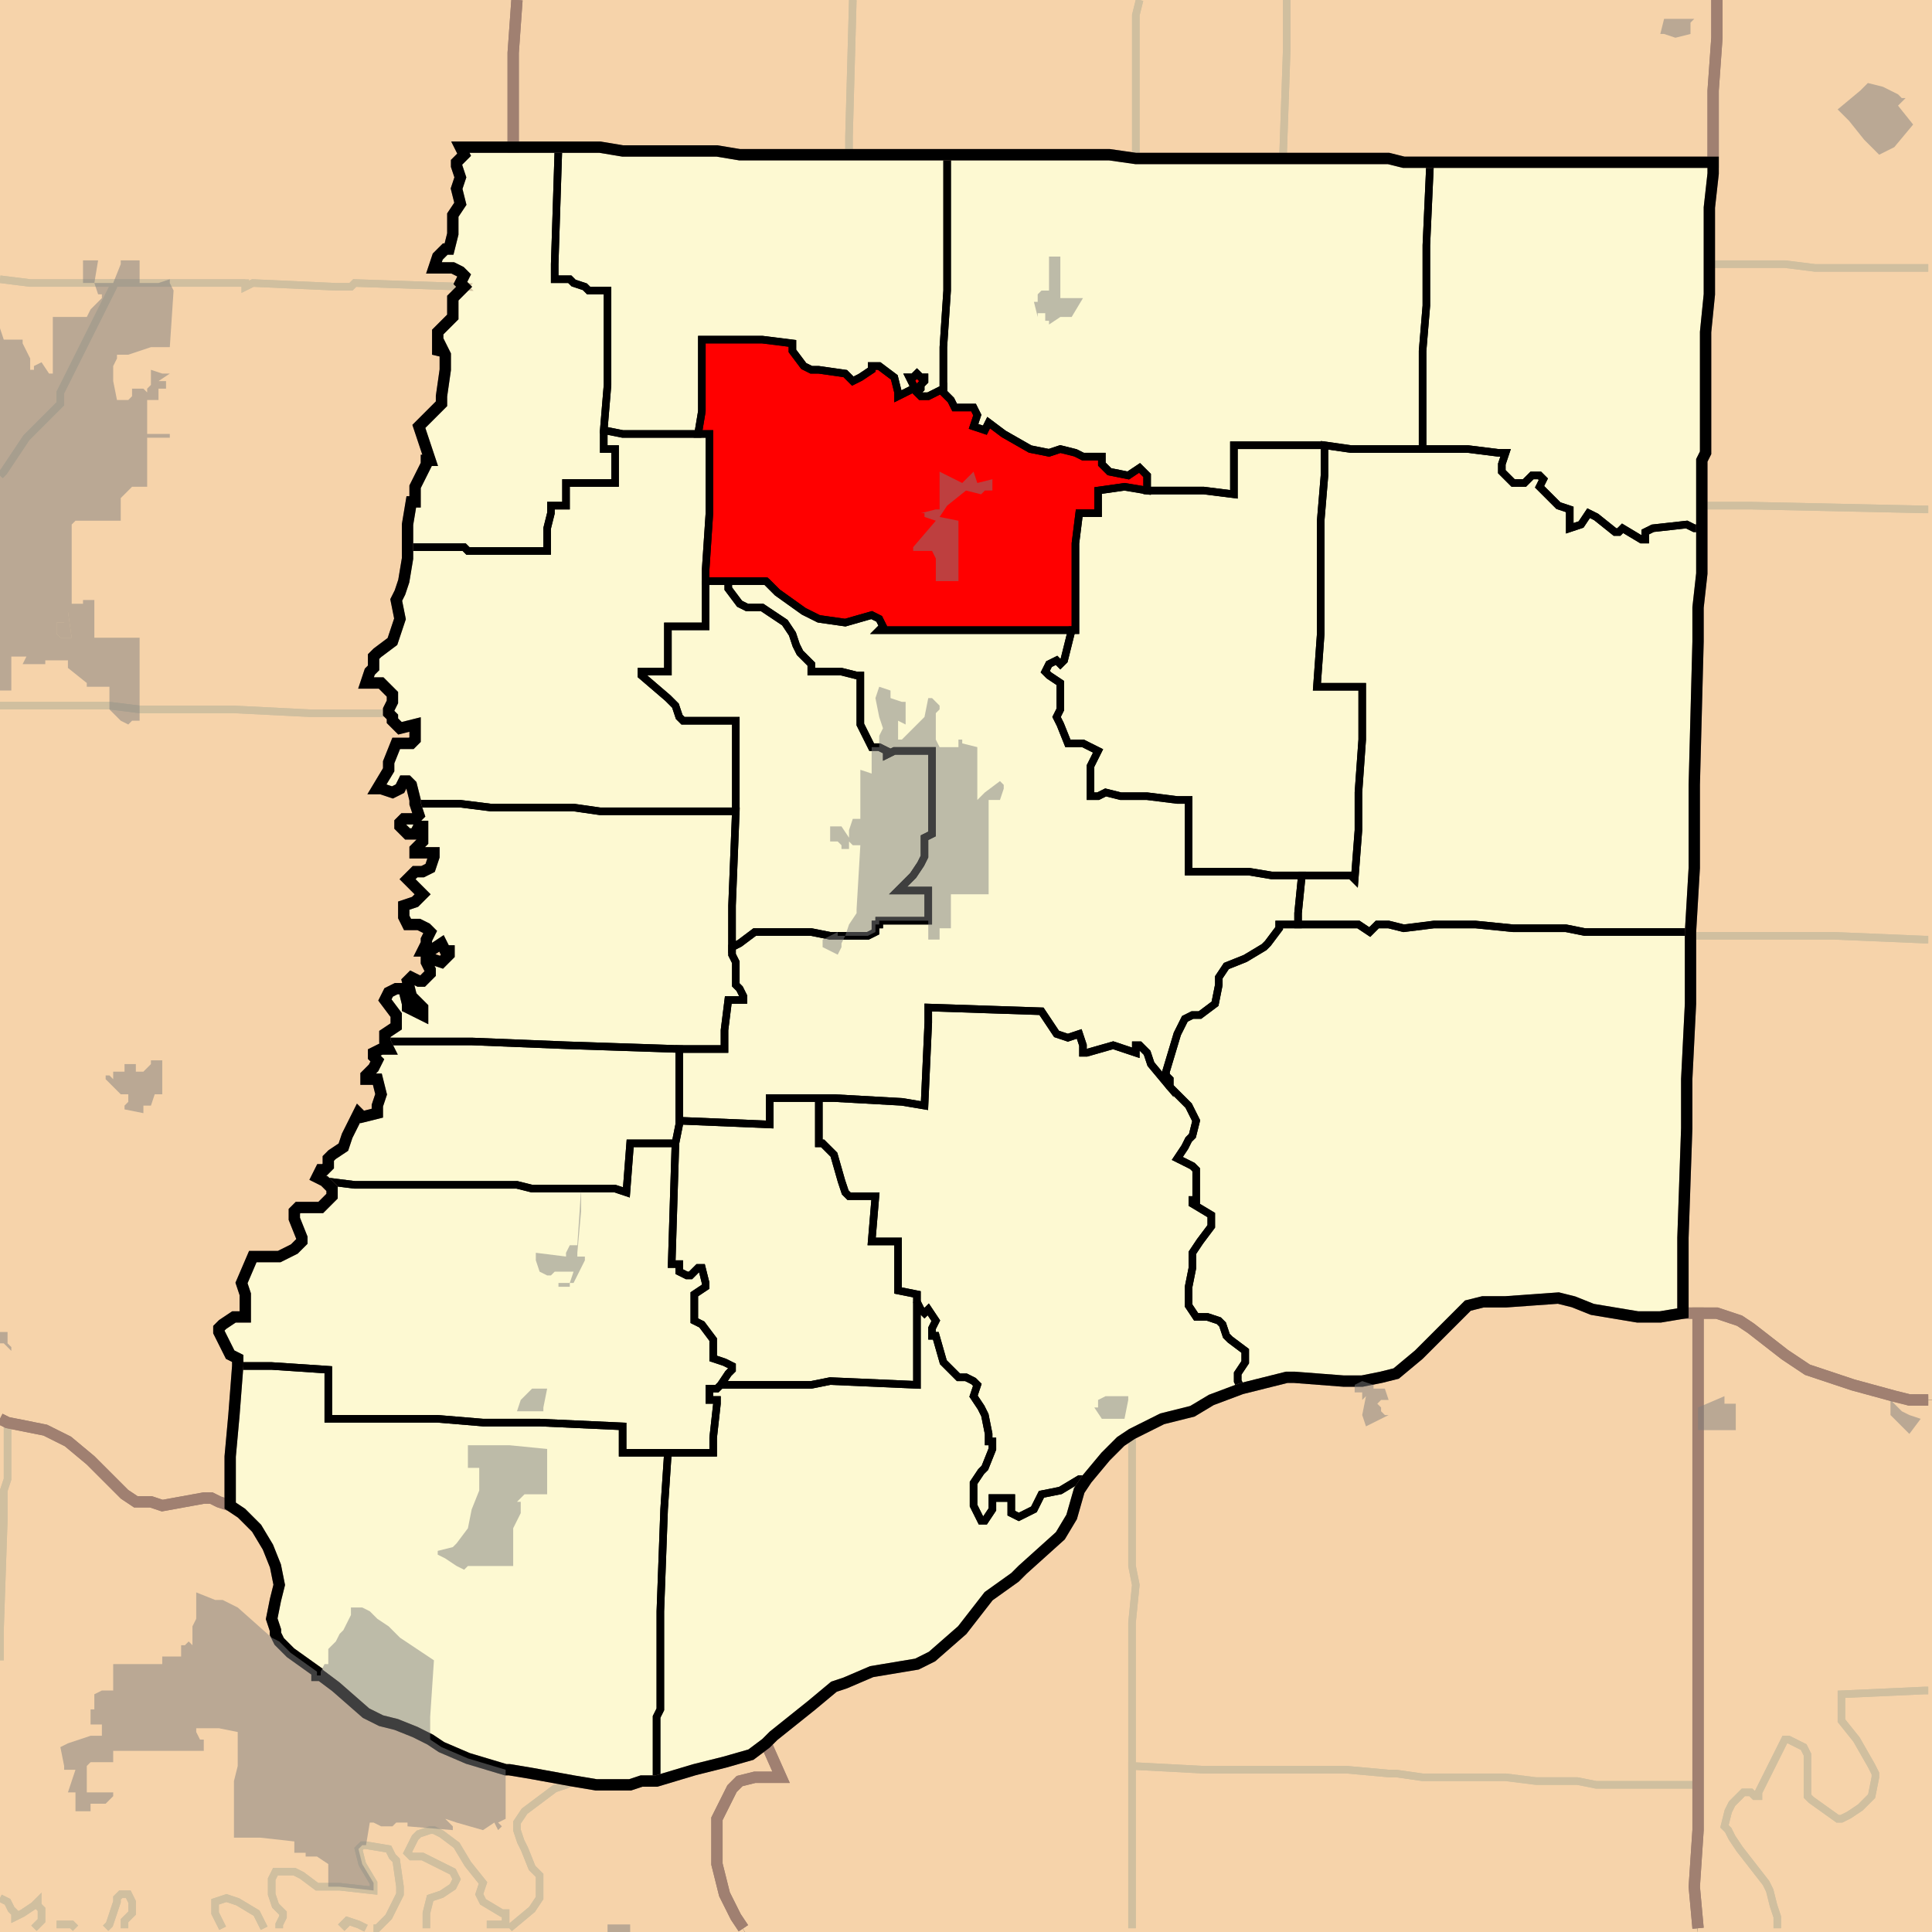 <?xml version="1.0" encoding="UTF-8"?>
<svg version="1.1" width="512" height="512" xmlns="http://www.w3.org/2000/svg" xmlns:xlink="http://www.w3.org/1999/xlink">

<rect width="100%" height="100%" fill="#333333" stroke="none"/>

<!-- START LAYER target_county -->

<!-- START LAYER AR -->

<!-- START LAYER IL -->

<!-- START LAYER IA -->

<!-- START LAYER KS -->

<!-- START LAYER KY -->

<!-- START LAYER OK -->

<!-- START LAYER KS-counties -->

<!-- START LAYER MO-counties -->
<path fill="#f6d3aa" d="M 513 -2 L 455 -2 L 455 10 L 454 24 L 454 43 L 372 43 L 368 42 L 301 42 L 294 41 L 196 41 L 190 40 L 165 40 L 159 39 L 136 39 L 136 14 L 137 0 L 137 -2 L 513 -2 z"/>
<path fill="#f6d3aa" d="M -2 -2 L 137 -2 L 137 0 L 136 14 L 136 39 L 122 39 L 123 41 L 121 43 L 121 44 L 122 47 L 121 50 L 122 54 L 120 57 L 120 62 L 119 66 L 118 66 L 116 68 L 115 71 L 120 71 L 122 72 L 123 73 L 122 75 L 123 76 L 120 79 L 120 84 L 116 88 L 116 94 L 117 92 L 118 94 L 118 98 L 117 105 L 117 107 L 111 113 L 114 122 L 113 122 L 113 123 L 110 129 L 110 133 L 109 133 L 108 139 L 108 148 L 107 154 L 106 157 L 105 159 L 106 164 L 104 170 L 100 173 L 99 174 L 99 177 L 98 178 L 97 181 L 101 181 L 104 184 L 104 186 L 103 188 L 103 189 L 104 190 L 104 191 L 106 193 L 110 192 L 110 196 L 109 197 L 105 197 L 103 202 L 103 204 L 100 209 L 101 209 L 104 210 L 106 209 L 107 207 L 108 207 L 109 208 L 110 212 L 110 213 L 111 216 L 110 217 L 107 217 L 106 218 L 106 219 L 108 221 L 110 221 L 111 219 L 112 219 L 112 223 L 110 225 L 110 226 L 115 226 L 115 227 L 114 230 L 112 231 L 110 231 L 108 233 L 112 237 L 110 239 L 107 240 L 107 243 L 108 245 L 111 245 L 113 246 L 114 247 L 113 249 L 113 250 L 112 252 L 114 252 L 117 250 L 118 252 L 119 252 L 119 253 L 117 255 L 114 254 L 113 254 L 113 255 L 114 257 L 114 258 L 112 260 L 111 260 L 109 259 L 108 260 L 109 264 L 112 267 L 112 269 L 108 267 L 108 266 L 107 262 L 105 262 L 103 263 L 102 265 L 105 269 L 105 272 L 102 274 L 102 276 L 103 278 L 101 278 L 99 279 L 99 280 L 100 281 L 99 283 L 97 285 L 97 286 L 100 286 L 101 290 L 100 293 L 100 295 L 96 296 L 95 295 L 92 301 L 91 304 L 88 306 L 87 307 L 87 309 L 86 310 L 85 310 L 84 312 L 86 313 L 88 315 L 88 317 L 85 320 L 79 320 L 78 321 L 78 323 L 80 328 L 80 329 L 78 331 L 74 333 L 67 333 L 64 340 L 65 343 L 65 349 L 62 349 L 59 351 L 58 352 L 58 353 L 61 359 L 63 360 L 63 362 L 62 375 L 61 386 L 61 399 L 58 398 L 56 397 L 54 397 L 43 399 L 40 398 L 36 398 L 33 396 L 24 387 L 18 382 L 12 379 L 2 377 L -2 376 L -2 -2 z"/>
<path fill="#f6d3aa" d="M 513 -2 L 513 371 L 506 371 L 502 370 L 491 367 L 479 363 L 473 359 L 464 352 L 461 350 L 455 348 L 446 348 L 446 328 L 447 299 L 447 286 L 448 266 L 448 247 L 449 230 L 449 208 L 450 170 L 450 161 L 451 152 L 451 122 L 452 120 L 452 88 L 453 78 L 453 55 L 454 46 L 454 24 L 455 10 L 455 -2 L 513 -2 z"/>
<path fill="#f6d3aa" d="M 136 39 L 159 39 L 165 40 L 190 40 L 196 41 L 294 41 L 301 42 L 368 42 L 372 43 L 454 43 L 454 46 L 453 55 L 453 78 L 452 88 L 452 120 L 451 122 L 451 152 L 450 161 L 450 170 L 449 208 L 449 230 L 448 247 L 448 266 L 447 286 L 447 299 L 446 328 L 446 348 L 440 349 L 434 349 L 422 347 L 417 345 L 413 344 L 399 345 L 393 345 L 389 346 L 376 359 L 370 364 L 366 365 L 361 366 L 356 366 L 343 365 L 341 365 L 329 368 L 321 371 L 316 374 L 308 376 L 300 380 L 297 382 L 293 386 L 288 392 L 286 395 L 284 402 L 281 407 L 271 416 L 269 418 L 262 423 L 255 432 L 247 439 L 243 441 L 231 443 L 224 446 L 221 447 L 215 452 L 205 460 L 203 462 L 199 465 L 192 467 L 184 469 L 174 472 L 170 472 L 167 473 L 158 473 L 152 472 L 141 470 L 135 469 L 134 469 L 124 466 L 117 463 L 114 461 L 110 459 L 105 457 L 101 456 L 97 454 L 89 447 L 85 444 L 84 444 L 84 443 L 77 438 L 74 435 L 73 433 L 73 432 L 72 429 L 73 424 L 74 420 L 73 415 L 71 410 L 68 405 L 64 401 L 61 399 L 61 386 L 62 375 L 63 362 L 63 360 L 61 359 L 58 353 L 58 352 L 59 351 L 62 349 L 65 349 L 65 343 L 64 340 L 67 333 L 74 333 L 78 331 L 80 329 L 80 328 L 78 323 L 78 321 L 79 320 L 85 320 L 88 317 L 88 315 L 86 313 L 84 312 L 85 310 L 86 310 L 87 309 L 87 307 L 88 306 L 91 304 L 92 301 L 95 295 L 96 296 L 100 295 L 100 293 L 101 290 L 100 286 L 97 286 L 97 285 L 99 283 L 100 281 L 99 280 L 99 279 L 101 278 L 103 278 L 102 276 L 102 274 L 105 272 L 105 269 L 102 265 L 103 263 L 105 262 L 107 262 L 108 266 L 108 267 L 112 269 L 112 267 L 109 264 L 108 260 L 109 259 L 111 260 L 112 260 L 114 258 L 114 257 L 113 255 L 113 254 L 114 254 L 117 255 L 119 253 L 119 252 L 118 252 L 117 250 L 114 252 L 112 252 L 113 250 L 113 249 L 114 247 L 113 246 L 111 245 L 108 245 L 107 243 L 107 240 L 110 239 L 112 237 L 108 233 L 110 231 L 112 231 L 114 230 L 115 227 L 115 226 L 110 226 L 110 225 L 112 223 L 112 219 L 111 219 L 110 221 L 108 221 L 106 219 L 106 218 L 107 217 L 110 217 L 111 216 L 110 213 L 110 212 L 109 208 L 108 207 L 107 207 L 106 209 L 104 210 L 101 209 L 100 209 L 103 204 L 103 202 L 105 197 L 109 197 L 110 196 L 110 192 L 106 193 L 104 191 L 104 190 L 103 189 L 103 188 L 104 186 L 104 184 L 101 181 L 97 181 L 98 178 L 99 177 L 99 174 L 100 173 L 104 170 L 106 164 L 105 159 L 106 157 L 107 154 L 108 148 L 108 139 L 109 133 L 110 133 L 110 129 L 113 123 L 113 122 L 114 122 L 111 113 L 117 107 L 117 105 L 118 98 L 118 94 L 117 92 L 116 94 L 116 88 L 120 84 L 120 79 L 123 76 L 122 75 L 123 73 L 122 72 L 120 71 L 115 71 L 116 68 L 118 66 L 119 66 L 120 62 L 120 57 L 122 54 L 121 50 L 122 47 L 121 44 L 121 43 L 123 41 L 122 39 L 136 39 z"/>
<path fill="#f6d3aa" d="M -2 376 L 2 377 L 12 379 L 18 382 L 24 387 L 33 396 L 36 398 L 40 398 L 43 399 L 54 397 L 56 397 L 58 398 L 61 399 L 64 401 L 68 405 L 71 410 L 73 415 L 74 420 L 73 424 L 72 429 L 73 432 L 73 433 L 74 435 L 77 438 L 84 443 L 84 444 L 85 444 L 89 447 L 97 454 L 101 456 L 105 457 L 110 459 L 114 461 L 117 463 L 124 466 L 134 469 L 135 469 L 141 470 L 152 472 L 158 473 L 167 473 L 170 472 L 174 472 L 184 469 L 192 467 L 199 465 L 203 462 L 207 471 L 200 471 L 196 472 L 194 474 L 190 482 L 190 494 L 192 502 L 195 508 L 198 513 L -2 513 L -2 376 z"/>
<path fill="#f6d3aa" d="M 513 513 L 450 513 L 449 500 L 450 485 L 450 348 L 455 348 L 461 350 L 464 352 L 473 359 L 479 363 L 491 367 L 502 370 L 506 371 L 513 371 L 513 513 z"/>
<path fill="#f6d3aa" d="M 450 348 L 450 485 L 449 500 L 450 513 L 198 513 L 195 508 L 192 502 L 190 494 L 190 482 L 194 474 L 196 472 L 200 471 L 207 471 L 203 462 L 205 460 L 215 452 L 221 447 L 224 446 L 231 443 L 243 441 L 247 439 L 255 432 L 262 423 L 269 418 L 271 416 L 281 407 L 284 402 L 286 395 L 288 392 L 293 386 L 297 382 L 300 380 L 308 376 L 316 374 L 321 371 L 329 368 L 341 365 L 343 365 L 356 366 L 361 366 L 366 365 L 370 364 L 376 359 L 389 346 L 393 345 L 399 345 L 413 344 L 417 345 L 422 347 L 434 349 L 440 349 L 446 348 L 450 348 z"/>

<!-- START LAYER NE-counties -->

<!-- START LAYER OK-counties -->

<!-- START LAYER target_county_townships -->
<path fill="#fdf9d2" d="M 136 39 L 148 39 L 147 70 L 147 74 L 151 74 L 152 75 L 155 76 L 156 77 L 161 77 L 161 102 L 160 114 L 160 119 L 163 119 L 163 128 L 150 128 L 150 134 L 146 134 L 146 136 L 145 140 L 145 146 L 124 146 L 123 145 L 108 145 L 108 139 L 109 133 L 110 133 L 110 129 L 113 123 L 113 122 L 114 122 L 111 113 L 117 107 L 117 105 L 118 98 L 118 94 L 117 92 L 116 94 L 116 88 L 120 84 L 120 79 L 123 76 L 122 75 L 123 73 L 122 72 L 120 71 L 115 71 L 116 68 L 118 66 L 119 66 L 120 62 L 120 57 L 122 54 L 121 50 L 122 47 L 121 44 L 121 43 L 123 41 L 122 39 L 136 39 z"/>
<path fill="#fdf9d2" d="M 148 39 L 159 39 L 165 40 L 190 40 L 196 41 L 251 41 L 251 77 L 250 92 L 250 103 L 246 105 L 244 105 L 243 104 L 244 103 L 244 102 L 245 101 L 245 100 L 244 100 L 243 99 L 242 100 L 241 100 L 242 102 L 242 103 L 238 105 L 238 104 L 237 100 L 233 97 L 231 97 L 231 98 L 228 100 L 226 101 L 224 99 L 217 98 L 215 98 L 213 97 L 210 93 L 210 91 L 202 90 L 186 90 L 186 109 L 185 115 L 165 115 L 160 114 L 161 102 L 161 77 L 156 77 L 155 76 L 152 75 L 151 74 L 147 74 L 147 70 L 148 39 z"/>
<path fill="#fdf9d2" d="M 257 41 L 294 41 L 301 42 L 368 42 L 372 43 L 379 43 L 378 65 L 378 81 L 377 93 L 377 119 L 358 119 L 351 118 L 327 118 L 327 131 L 319 130 L 304 130 L 304 126 L 302 124 L 299 126 L 294 125 L 292 123 L 292 121 L 287 121 L 285 120 L 281 119 L 278 120 L 273 119 L 266 115 L 262 112 L 261 114 L 258 113 L 259 110 L 258 108 L 253 108 L 252 106 L 250 104 L 250 92 L 251 77 L 251 41 L 257 41 z"/>
<path fill="#fdf9d2" d="M 454 43 L 454 46 L 453 55 L 453 78 L 452 88 L 452 120 L 451 122 L 451 140 L 449 140 L 447 139 L 438 140 L 436 141 L 436 143 L 435 143 L 430 140 L 429 141 L 428 141 L 423 137 L 421 136 L 419 139 L 416 140 L 416 135 L 413 134 L 408 129 L 409 127 L 408 126 L 406 126 L 404 128 L 401 128 L 398 125 L 398 123 L 399 120 L 397 120 L 389 119 L 377 119 L 377 93 L 378 81 L 378 65 L 379 43 L 454 43 z"/>
<path fill="#fdf9d2" d="M 186 109 L 186 90 L 202 90 L 210 91 L 210 93 L 213 97 L 215 98 L 217 98 L 224 99 L 226 101 L 228 100 L 231 98 L 231 97 L 233 97 L 237 100 L 238 104 L 238 105 L 242 103 L 242 102 L 241 100 L 242 100 L 243 99 L 244 100 L 245 100 L 245 101 L 244 102 L 244 103 L 243 104 L 244 105 L 246 105 L 250 103 L 250 104 L 252 106 L 253 108 L 258 108 L 259 110 L 258 113 L 261 114 L 262 112 L 266 115 L 273 119 L 278 120 L 281 119 L 285 120 L 287 121 L 292 121 L 292 123 L 294 125 L 299 126 L 302 124 L 304 126 L 304 130 L 298 129 L 291 130 L 291 136 L 286 136 L 285 144 L 285 167 L 233 167 L 234 166 L 233 164 L 231 163 L 224 165 L 217 164 L 213 162 L 206 157 L 203 154 L 187 154 L 187 151 L 188 136 L 188 115 L 185 115 L 186 109 z"/>
<path fill="#fdf9d2" d="M 160 114 L 165 115 L 188 115 L 188 136 L 187 151 L 187 166 L 177 166 L 177 178 L 170 178 L 170 179 L 177 185 L 179 187 L 180 190 L 181 191 L 195 191 L 195 215 L 159 215 L 152 214 L 130 214 L 122 213 L 110 213 L 110 212 L 109 208 L 108 207 L 107 207 L 106 209 L 104 210 L 101 209 L 100 209 L 103 204 L 103 202 L 105 197 L 109 197 L 110 196 L 110 192 L 106 193 L 104 191 L 104 190 L 103 189 L 103 188 L 104 186 L 104 184 L 101 181 L 97 181 L 98 178 L 99 177 L 99 174 L 100 173 L 104 170 L 106 164 L 105 159 L 106 157 L 107 154 L 108 148 L 108 145 L 123 145 L 124 146 L 145 146 L 145 140 L 146 136 L 146 134 L 150 134 L 150 128 L 163 128 L 163 119 L 160 119 L 160 114 z"/>
<path fill="#fdf9d2" d="M 351 118 L 351 126 L 350 138 L 350 168 L 349 182 L 361 182 L 361 196 L 360 210 L 360 220 L 359 233 L 358 232 L 337 232 L 331 231 L 315 231 L 315 212 L 312 212 L 304 211 L 297 211 L 293 210 L 291 211 L 289 211 L 289 203 L 291 199 L 287 197 L 283 197 L 281 192 L 280 190 L 281 188 L 281 181 L 278 179 L 277 178 L 278 176 L 280 175 L 281 176 L 282 175 L 284 167 L 285 167 L 285 144 L 286 136 L 291 136 L 291 130 L 298 129 L 304 130 L 319 130 L 327 131 L 327 118 L 351 118 z"/>
<path fill="#fdf9d2" d="M 377 119 L 389 119 L 397 120 L 399 120 L 398 123 L 398 125 L 401 128 L 404 128 L 406 126 L 408 126 L 409 127 L 408 129 L 413 134 L 416 135 L 416 140 L 419 139 L 421 136 L 423 137 L 428 141 L 429 141 L 430 140 L 435 143 L 436 143 L 436 141 L 438 140 L 447 139 L 449 140 L 451 140 L 451 152 L 450 161 L 450 170 L 449 208 L 449 230 L 448 247 L 420 247 L 415 246 L 401 246 L 391 245 L 380 245 L 372 246 L 368 245 L 365 245 L 363 247 L 360 245 L 344 245 L 344 242 L 345 232 L 358 232 L 359 233 L 360 220 L 360 210 L 361 196 L 361 182 L 349 182 L 350 168 L 350 138 L 351 126 L 351 118 L 358 119 L 377 119 z"/>
<path fill="#fdf9d2" d="M 187 154 L 193 154 L 193 156 L 196 160 L 198 161 L 202 161 L 208 165 L 210 168 L 211 171 L 212 173 L 215 176 L 215 178 L 223 178 L 227 179 L 228 179 L 228 192 L 231 198 L 233 198 L 235 199 L 235 200 L 237 199 L 247 199 L 247 221 L 245 222 L 245 227 L 244 229 L 242 232 L 238 236 L 246 236 L 246 244 L 233 244 L 233 245 L 232 245 L 232 247 L 230 248 L 220 248 L 215 247 L 200 247 L 196 250 L 194 251 L 194 240 L 195 215 L 195 191 L 181 191 L 180 190 L 179 187 L 177 185 L 170 179 L 170 178 L 177 178 L 177 166 L 187 166 L 187 154 z"/>
<path fill="#fdf9d2" d="M 203 154 L 206 157 L 213 162 L 217 164 L 224 165 L 231 163 L 233 164 L 234 166 L 233 167 L 284 167 L 282 175 L 281 176 L 280 175 L 278 176 L 277 178 L 278 179 L 281 181 L 281 188 L 280 190 L 281 192 L 283 197 L 287 197 L 291 199 L 289 203 L 289 211 L 291 211 L 293 210 L 297 211 L 304 211 L 312 212 L 315 212 L 315 231 L 331 231 L 337 232 L 345 232 L 344 242 L 344 245 L 339 245 L 339 246 L 336 250 L 335 251 L 330 254 L 325 256 L 323 259 L 323 261 L 322 266 L 318 269 L 316 269 L 314 270 L 312 274 L 309 284 L 309 285 L 310 286 L 310 288 L 305 282 L 304 279 L 302 277 L 301 277 L 301 279 L 295 277 L 288 279 L 287 279 L 287 277 L 286 274 L 283 275 L 280 274 L 276 268 L 246 267 L 246 271 L 245 293 L 239 292 L 221 291 L 204 291 L 204 298 L 180 297 L 180 278 L 192 278 L 192 273 L 193 265 L 197 265 L 197 264 L 196 262 L 195 261 L 195 255 L 194 253 L 194 251 L 196 250 L 200 247 L 215 247 L 220 248 L 230 248 L 232 247 L 232 245 L 233 245 L 233 244 L 246 244 L 246 236 L 238 236 L 242 232 L 244 229 L 245 227 L 245 222 L 247 221 L 247 199 L 237 199 L 235 200 L 235 199 L 233 198 L 231 198 L 228 192 L 228 179 L 227 179 L 223 178 L 215 178 L 215 176 L 212 173 L 211 171 L 210 168 L 208 165 L 202 161 L 198 161 L 196 160 L 193 156 L 193 154 L 203 154 z"/>
<path fill="#fdf9d2" d="M 110 213 L 122 213 L 130 214 L 152 214 L 159 215 L 195 215 L 194 240 L 194 253 L 195 255 L 195 261 L 196 262 L 197 264 L 197 265 L 193 265 L 192 273 L 192 278 L 180 278 L 150 277 L 125 276 L 102 276 L 102 274 L 105 272 L 105 269 L 102 265 L 103 263 L 105 262 L 107 262 L 108 266 L 108 267 L 112 269 L 112 267 L 109 264 L 108 260 L 109 259 L 111 260 L 112 260 L 114 258 L 114 257 L 113 255 L 113 254 L 114 254 L 117 255 L 119 253 L 119 252 L 118 252 L 117 250 L 114 252 L 112 252 L 113 250 L 113 249 L 114 247 L 113 246 L 111 245 L 108 245 L 107 243 L 107 240 L 110 239 L 112 237 L 108 233 L 110 231 L 112 231 L 114 230 L 115 227 L 115 226 L 110 226 L 110 225 L 112 223 L 112 219 L 111 219 L 110 221 L 108 221 L 106 219 L 106 218 L 107 217 L 110 217 L 111 216 L 110 213 z"/>
<path fill="#fdf9d2" d="M 343 245 L 360 245 L 363 247 L 365 245 L 368 245 L 372 246 L 380 245 L 391 245 L 401 246 L 415 246 L 420 247 L 448 247 L 448 266 L 447 286 L 447 299 L 446 328 L 446 348 L 440 349 L 434 349 L 422 347 L 417 345 L 413 344 L 399 345 L 393 345 L 389 346 L 376 359 L 370 364 L 366 365 L 361 366 L 356 366 L 343 365 L 341 365 L 329 368 L 328 366 L 328 364 L 330 361 L 330 358 L 326 355 L 325 354 L 324 351 L 323 350 L 320 349 L 317 349 L 315 346 L 315 341 L 316 336 L 316 332 L 318 329 L 321 325 L 321 322 L 316 319 L 316 318 L 317 318 L 317 310 L 316 309 L 312 307 L 314 304 L 315 302 L 316 301 L 317 297 L 315 293 L 310 288 L 310 286 L 309 285 L 309 284 L 312 274 L 314 270 L 316 269 L 318 269 L 322 266 L 323 261 L 323 259 L 325 256 L 330 254 L 335 251 L 336 250 L 339 246 L 339 245 L 343 245 z"/>
<path fill="#fdf9d2" d="M 246 269 L 246 267 L 276 268 L 280 274 L 283 275 L 286 274 L 287 277 L 287 279 L 288 279 L 295 277 L 301 279 L 301 277 L 302 277 L 304 279 L 305 282 L 310 288 L 315 293 L 317 297 L 316 301 L 315 302 L 314 304 L 312 307 L 316 309 L 317 310 L 317 318 L 316 318 L 316 319 L 321 322 L 321 325 L 318 329 L 316 332 L 316 336 L 315 341 L 315 346 L 317 349 L 320 349 L 323 350 L 324 351 L 325 354 L 326 355 L 330 358 L 330 361 L 328 364 L 328 366 L 329 368 L 321 371 L 316 374 L 308 376 L 300 380 L 297 382 L 293 386 L 288 392 L 286 392 L 281 395 L 276 396 L 274 400 L 270 402 L 268 401 L 268 397 L 263 397 L 263 400 L 261 403 L 260 403 L 258 399 L 258 393 L 260 390 L 261 389 L 263 384 L 263 382 L 262 382 L 262 380 L 261 375 L 260 373 L 258 370 L 259 367 L 258 366 L 256 365 L 254 365 L 250 361 L 248 354 L 247 354 L 247 352 L 248 350 L 246 347 L 245 348 L 244 347 L 243 345 L 243 343 L 238 342 L 238 329 L 231 329 L 232 317 L 225 317 L 224 316 L 223 313 L 221 306 L 218 303 L 217 303 L 217 291 L 221 291 L 239 292 L 245 293 L 246 271 L 246 269 z"/>
<path fill="#fdf9d2" d="M 102 276 L 125 276 L 150 277 L 180 278 L 180 298 L 179 303 L 167 303 L 166 316 L 163 315 L 141 315 L 137 314 L 94 314 L 86 313 L 84 312 L 85 310 L 86 310 L 87 309 L 87 307 L 88 306 L 91 304 L 92 301 L 95 295 L 96 296 L 100 295 L 100 293 L 101 290 L 100 286 L 97 286 L 97 285 L 99 283 L 100 281 L 99 280 L 99 279 L 101 278 L 103 278 L 102 276 z"/>
<path fill="#fdf9d2" d="M 180 297 L 204 298 L 204 291 L 217 291 L 217 303 L 218 303 L 221 306 L 223 313 L 224 316 L 225 317 L 232 317 L 231 329 L 238 329 L 238 342 L 243 343 L 243 367 L 220 366 L 215 367 L 191 367 L 193 364 L 194 363 L 194 362 L 192 361 L 189 360 L 189 355 L 186 351 L 184 350 L 184 343 L 187 341 L 187 340 L 186 336 L 185 336 L 183 338 L 182 338 L 180 337 L 180 335 L 178 335 L 179 303 L 180 298 L 180 297 z"/>
<path fill="#fdf9d2" d="M 176 303 L 179 303 L 178 335 L 180 335 L 180 337 L 182 338 L 183 338 L 185 336 L 186 336 L 187 340 L 187 341 L 184 343 L 184 350 L 186 351 L 189 355 L 189 360 L 192 361 L 194 362 L 194 363 L 193 364 L 191 367 L 190 368 L 188 368 L 188 371 L 190 371 L 190 372 L 189 381 L 189 385 L 165 385 L 165 378 L 143 377 L 128 377 L 116 376 L 87 376 L 87 363 L 72 362 L 63 362 L 63 360 L 61 359 L 58 353 L 58 352 L 59 351 L 62 349 L 65 349 L 65 343 L 64 340 L 67 333 L 74 333 L 78 331 L 80 329 L 80 328 L 78 323 L 78 321 L 79 320 L 85 320 L 88 317 L 88 315 L 86 313 L 94 314 L 137 314 L 141 315 L 163 315 L 166 316 L 167 303 L 176 303 z"/>
<path fill="#fdf9d2" d="M 243 345 L 244 347 L 245 348 L 246 347 L 248 350 L 247 352 L 247 354 L 248 354 L 250 361 L 254 365 L 256 365 L 258 366 L 259 367 L 258 370 L 260 373 L 261 375 L 262 380 L 262 382 L 263 382 L 263 384 L 261 389 L 260 390 L 258 393 L 258 399 L 260 403 L 261 403 L 263 400 L 263 397 L 268 397 L 268 401 L 270 402 L 274 400 L 276 396 L 281 395 L 286 392 L 288 392 L 286 395 L 284 402 L 281 407 L 271 416 L 269 418 L 262 423 L 255 432 L 247 439 L 243 441 L 231 443 L 224 446 L 221 447 L 215 452 L 205 460 L 203 462 L 199 465 L 192 467 L 184 469 L 174 472 L 174 455 L 175 453 L 175 427 L 176 400 L 177 385 L 189 385 L 189 381 L 190 372 L 190 371 L 188 371 L 188 368 L 190 368 L 191 367 L 215 367 L 220 366 L 243 367 L 243 345 z"/>
<path fill="#fdf9d2" d="M 63 362 L 72 362 L 87 363 L 87 376 L 116 376 L 128 377 L 143 377 L 165 378 L 165 385 L 177 385 L 176 400 L 175 427 L 175 453 L 174 455 L 174 472 L 170 472 L 167 473 L 158 473 L 152 472 L 141 470 L 135 469 L 134 469 L 124 466 L 117 463 L 114 461 L 110 459 L 105 457 L 101 456 L 97 454 L 89 447 L 85 444 L 84 444 L 84 443 L 77 438 L 74 435 L 73 433 L 73 432 L 72 429 L 73 424 L 74 420 L 73 415 L 71 410 L 68 405 L 64 401 L 61 399 L 61 386 L 62 375 L 63 362 z"/>

<!-- START LAYER target_township -->
<path fill="#ff0000" d="M 186 109 L 186 90 L 202 90 L 210 91 L 210 93 L 213 97 L 215 98 L 217 98 L 224 99 L 226 101 L 228 100 L 231 98 L 231 97 L 233 97 L 237 100 L 238 104 L 238 105 L 242 103 L 242 102 L 241 100 L 242 100 L 243 99 L 244 100 L 245 100 L 245 101 L 244 102 L 244 103 L 243 104 L 244 105 L 246 105 L 250 103 L 250 104 L 252 106 L 253 108 L 258 108 L 259 110 L 258 113 L 261 114 L 262 112 L 266 115 L 273 119 L 278 120 L 281 119 L 285 120 L 287 121 L 292 121 L 292 123 L 294 125 L 299 126 L 302 124 L 304 126 L 304 130 L 298 129 L 291 130 L 291 136 L 286 136 L 285 144 L 285 167 L 233 167 L 234 166 L 233 164 L 231 163 L 224 165 L 217 164 L 213 162 L 206 157 L 203 154 L 187 154 L 187 151 L 188 136 L 188 115 L 185 115 L 186 109 z"/>

<!-- START LAYER AR-township_borders -->

<!-- START LAYER IL-township_borders -->

<!-- START LAYER IA-township_borders -->

<!-- START LAYER KS-township_borders -->

<!-- START LAYER MO-township_borders -->
<polyline fill="none" stroke="#d0bf9f" stroke-width="2" points="226,0 225,36 225,41 196,41 190,40 165,40 159,39 136,39 136,14 137,0"/>
<polyline fill="none" stroke="#d0bf9f" stroke-width="2" points="302,0 301,4 301,42 294,41 225,41 225,36 226,0"/>
<polyline fill="none" stroke="#d0bf9f" stroke-width="2" points="341,0 341,13 340,42 301,42 301,4 302,0"/>
<polyline fill="none" stroke="#d0bf9f" stroke-width="2" points="137,0 136,14 136,39 122,39 123,41 121,43 121,44 122,47 121,50 122,54 120,57 120,62 119,66 118,66 116,68 115,71 120,71 122,72 123,73 122,75 123,76 94,75 93,76 89,76 67,75 65,76 65,75 8,75 0,74"/>
<polyline fill="none" stroke="#d0bf9f" stroke-width="2" points="455,0 455,10 454,24 454,43 372,43 368,42 340,42 341,13 341,0"/>
<polyline fill="none" stroke="#d0bf9f" stroke-width="2" points="511,71 481,71 473,70 453,70 453,55 454,46 454,24 455,10 455,0"/>
<polyline fill="none" stroke="#d0bf9f" stroke-width="2" points="511,135 510,135 464,134 451,134 451,122 452,120 452,88 453,78 453,70 473,70 481,71 511,71"/>
<polyline fill="none" stroke="#d0bf9f" stroke-width="2" points="0,74 8,75 30,75 30,76 16,104 16,107 7,116 1,125 0,126"/>
<polyline fill="none" stroke="#d0bf9f" stroke-width="2" points="65,75 65,76 67,75 89,76 93,76 94,75 123,76 120,79 120,84 116,88 116,94 117,92 118,94 118,98 117,105 117,107 111,113 114,122 113,122 113,123 110,129 110,133 109,133 108,139 108,148 107,154 106,157 105,159 106,164 104,170 100,173 99,174 99,177 98,178 97,181 101,181 104,184 104,186 103,188 103,189 82,189 62,188 37,188 29,187 0,187"/>
<polyline fill="none" stroke="#d0bf9f" stroke-width="2" points="0,126 1,125 7,116 16,107 16,104 30,76 30,75 65,75"/>
<polyline fill="none" stroke="#d0bf9f" stroke-width="2" points="511,249 510,249 486,248 448,248 448,247 449,230 449,208 450,170 450,161 451,152 451,134 464,134 510,135 511,135"/>
<polyline fill="none" stroke="#d0bf9f" stroke-width="2" points="0,187 29,187 37,188 62,188 82,189 103,189 104,190 104,191 106,193 110,192 110,196 109,197 105,197 103,202 103,204 100,209 101,209 104,210 106,209 107,207 108,207 109,208 110,212 110,213 111,216 110,217 107,217 106,218 106,219 108,221 110,221 111,219 112,219 112,223 110,225 110,226 115,226 115,227 114,230 112,231 110,231 108,233 112,237 110,239 107,240 107,243 108,245 111,245 113,246 114,247 113,249 113,250 112,252 114,252 117,250 118,252 119,252 119,253 117,255 114,254 113,254 113,255 114,257 114,258 112,260 111,260 109,259 108,260 109,264 112,267 112,269 108,267 108,266 107,262 105,262 103,263 102,265 105,269 105,272 102,274 102,276 103,278 101,278 99,279 99,280 100,281 99,283 97,285 97,286 100,286 101,290 100,293 100,295 96,296 95,295 92,301 91,304 88,306 87,307 87,309 86,310 85,310 84,312 86,313 88,315 88,317 85,320 79,320 78,321 78,323 80,328 80,329 78,331 74,333 67,333 64,340 65,343 65,349 62,349 59,351 58,352 58,353 61,359 63,360 63,362 62,375 61,386 61,399 58,398 56,397 54,397 43,399 40,398 36,398 33,396 24,387 18,382 12,379 2,377 0,376"/>
<polyline fill="none" stroke="#d0bf9f" stroke-width="2" points="511,371 506,371 502,370 491,367 479,363 473,359 464,352 461,350 455,348 446,348 446,328 447,299 447,286 448,266 448,248 486,248 510,249 511,249"/>
<polyline fill="none" stroke="#d0bf9f" stroke-width="2" points="0,376 2,377 2,392 1,395 1,403 0,432 0,440"/>
<polyline fill="none" stroke="#d0bf9f" stroke-width="2" points="446,348 450,348 450,473 423,473 418,472 407,472 399,471 377,471 370,470 368,470 357,469 319,469 300,468 300,430 301,420 300,415 300,380 308,376 316,374 321,371 329,368 341,365 343,365 356,366 361,366 366,365 370,364 376,359 389,346 393,345 399,345 413,344 417,345 422,347 434,349 440,349 446,348"/>
<polyline fill="none" stroke="#d0bf9f" stroke-width="2" points="511,448 510,448 488,449 488,456 492,461 496,468 497,470 497,471 496,476 493,479 490,481 488,482 487,482 480,477 479,476 479,465 478,463 474,461 473,461 466,475 466,476 465,476 464,475 462,475 459,478 458,480 457,484 458,485 459,487 461,490 468,499 469,501 470,505 471,508 471,511"/>
<polyline fill="none" stroke="#d0bf9f" stroke-width="2" points="450,511 449,500 450,485 450,348 455,348 461,350 464,352 473,359 479,363 491,367 502,370 506,371 511,371"/>
<polyline fill="none" stroke="#d0bf9f" stroke-width="2" points="2,377 12,379 18,382 24,387 33,396 36,398 40,398 43,399 54,397 56,397 58,398 61,399 64,401 68,405 71,410 73,415 74,420 73,424 72,429 73,432 73,433 74,435 77,438 84,443 84,444 85,444 89,447 97,454 101,456 105,457 110,459 114,461 117,463 124,466 134,469 135,469 141,470 152,472 150,473 147,474 139,480 137,483 137,485 138,488 139,490 141,495 143,497 143,503 141,506 135,511"/>
<polyline fill="none" stroke="#d0bf9f" stroke-width="2" points="130,511 130,510 134,510 134,507 133,507 128,504 127,502 128,499 124,494 121,489 117,486 115,485 114,485 111,486 110,487 108,491 109,492 112,492 120,496 121,498 120,500 117,502 114,503 113,507 113,511"/>
<polyline fill="none" stroke="#d0bf9f" stroke-width="2" points="92,511 91,510 92,509 95,510 97,511"/>
<polyline fill="none" stroke="#d0bf9f" stroke-width="2" points="99,511 100,511 103,508 106,502 106,500 105,493 104,492 103,490 97,489 96,489 95,490 96,494 99,499 99,501 90,500 84,500 80,497 78,496 73,496 72,498 72,502 73,505 75,507 75,508 74,510 74,511"/>
<polyline fill="none" stroke="#d0bf9f" stroke-width="2" points="70,511 68,507 63,504 60,503 57,504 57,507 59,511"/>
<polyline fill="none" stroke="#d0bf9f" stroke-width="2" points="33,511 33,509 35,507 35,504 34,502 32,502 31,503 31,504 29,510 28,511"/>
<polyline fill="none" stroke="#d0bf9f" stroke-width="2" points="20,511 19,510 16,510 16,511"/>
<polyline fill="none" stroke="#d0bf9f" stroke-width="2" points="9,511 11,509 11,506 10,505 10,504 9,505 6,507 4,508 4,507 3,506 2,504 0,503"/>
<polyline fill="none" stroke="#d0bf9f" stroke-width="2" points="0,440 0,432 1,403 1,395 2,392 2,377"/>
<polyline fill="none" stroke="#d0bf9f" stroke-width="2" points="300,380 300,415 301,420 300,430 300,511"/>
<polyline fill="none" stroke="#d0bf9f" stroke-width="2" points="197,511 195,508 192,502 190,494 190,482 194,474 196,472 200,471 207,471 203,462 205,460 215,452 221,447 224,446 231,443 243,441 247,439 255,432 262,423 269,418 271,416 281,407 284,402 286,395 288,392 293,386 297,382 300,380"/>
<polyline fill="none" stroke="#d0bf9f" stroke-width="2" points="0,503 2,504 3,506 4,507 4,508 6,507 9,505 10,504 10,505 11,506 11,509 9,511"/>
<polyline fill="none" stroke="#d0bf9f" stroke-width="2" points="471,511 471,508 470,505 469,501 468,499 461,490 459,487 458,485 457,484 458,480 459,478 462,475 464,475 465,476 466,476 466,475 473,461 474,461 478,463 479,465 479,476 480,477 487,482 488,482 490,481 493,479 496,476 497,471 497,470 496,468 492,461 488,456 488,449 510,448 511,448"/>
<polyline fill="none" stroke="#d0bf9f" stroke-width="2" points="184,469 192,467 199,465 203,462 207,471 200,471 196,472 194,474 190,482 190,494 192,502 195,508 197,511"/>
<polyline fill="none" stroke="#d0bf9f" stroke-width="2" points="113,511 113,507 114,503 117,502 120,500 121,498 120,496 112,492 109,492 108,491 110,487 111,486 114,485 115,485 117,486 121,489 124,494 128,499 127,502 128,504 133,507 134,507 134,510 130,510 130,511"/>
<polyline fill="none" stroke="#d0bf9f" stroke-width="2" points="135,511 141,506 143,503 143,497 141,495 139,490 138,488 137,485 137,483 139,480 147,474 150,473 152,472 158,473 167,473 170,472 174,472 184,469"/>
<polyline fill="none" stroke="#d0bf9f" stroke-width="2" points="407,472 418,472 423,473 450,473 450,485 449,500 450,511"/>
<polyline fill="none" stroke="#d0bf9f" stroke-width="2" points="300,511 300,468 319,469 357,469 368,470 370,470 377,471 399,471 407,472"/>
<polyline fill="none" stroke="#d0bf9f" stroke-width="2" points="96,494 95,490 96,489 97,489 103,490 104,492 105,493 106,500 106,502 103,508 100,511 99,511"/>
<polyline fill="none" stroke="#d0bf9f" stroke-width="2" points="97,511 95,510 92,509 91,510 92,511"/>
<polyline fill="none" stroke="#d0bf9f" stroke-width="2" points="59,511 57,507 57,504 60,503 63,504 68,507 70,511"/>
<polyline fill="none" stroke="#d0bf9f" stroke-width="2" points="74,511 74,510 75,508 75,507 73,505 72,502 72,498 73,496 78,496 80,497 84,500 90,500 99,501 99,499 96,494"/>
<polyline fill="none" stroke="#d0bf9f" stroke-width="2" points="16,511 16,510 19,510 20,511"/>
<polyline fill="none" stroke="#d0bf9f" stroke-width="2" points="28,511 29,510 31,504 31,503 32,502 34,502 35,504 35,507 33,509 33,511"/>

<!-- START LAYER KS-township_borders -->

<!-- START LAYER NE-township_borders -->

<!-- START LAYER OK-township_borders -->

<!-- START LAYER target_county_township_borders -->
<polyline fill="none" stroke="#000000" stroke-width="2" points="136,39 148,39 147,70 147,74 151,74 152,75 155,76 156,77 161,77 161,102 160,114 160,119 163,119 163,128 150,128 150,134 146,134 146,136 145,140 145,146 124,146 123,145 108,145 108,139 109,133 110,133 110,129 113,123 113,122 114,122 111,113 117,107 117,105 118,98 118,94 117,92 116,94 116,88 120,84 120,79 123,76 122,75 123,73 122,72 120,71 115,71 116,68 118,66 119,66 120,62 120,57 122,54 121,50 122,47 121,44 121,43 123,41 122,39 136,39"/>
<polyline fill="none" stroke="#000000" stroke-width="2" points="148,39 159,39 165,40 190,40 196,41 251,41 251,77 250,92 250,103 246,105 244,105 243,104 244,103 244,102 245,101 245,100 244,100 243,99 242,100 241,100 242,102 242,103 238,105 238,104 237,100 233,97 231,97 231,98 228,100 226,101 224,99 217,98 215,98 213,97 210,93 210,91 202,90 186,90 186,109 185,115 165,115 160,114 161,102 161,77 156,77 155,76 152,75 151,74 147,74 147,70 148,39"/>
<polyline fill="none" stroke="#000000" stroke-width="2" points="257,41 294,41 301,42 368,42 372,43 379,43 378,65 378,81 377,93 377,119 358,119 351,118 327,118 327,131 319,130 304,130 304,126 302,124 299,126 294,125 292,123 292,121 287,121 285,120 281,119 278,120 273,119 266,115 262,112 261,114 258,113 259,110 258,108 253,108 252,106 250,104 250,92 251,77 251,41 257,41"/>
<polyline fill="none" stroke="#000000" stroke-width="2" points="454,43 454,46 453,55 453,78 452,88 452,120 451,122 451,140 449,140 447,139 438,140 436,141 436,143 435,143 430,140 429,141 428,141 423,137 421,136 419,139 416,140 416,135 413,134 408,129 409,127 408,126 406,126 404,128 401,128 398,125 398,123 399,120 397,120 389,119 377,119 377,93 378,81 378,65 379,43 454,43"/>
<polyline fill="none" stroke="#000000" stroke-width="2" points="186,109 186,90 202,90 210,91 210,93 213,97 215,98 217,98 224,99 226,101 228,100 231,98 231,97 233,97 237,100 238,104 238,105 242,103 242,102 241,100 242,100 243,99 244,100 245,100 245,101 244,102 244,103 243,104 244,105 246,105 250,103 250,104 252,106 253,108 258,108 259,110 258,113 261,114 262,112 266,115 273,119 278,120 281,119 285,120 287,121 292,121 292,123 294,125 299,126 302,124 304,126 304,130 298,129 291,130 291,136 286,136 285,144 285,167 233,167 234,166 233,164 231,163 224,165 217,164 213,162 206,157 203,154 187,154 187,151 188,136 188,115 185,115 186,109"/>
<polyline fill="none" stroke="#000000" stroke-width="2" points="160,114 165,115 188,115 188,136 187,151 187,166 177,166 177,178 170,178 170,179 177,185 179,187 180,190 181,191 195,191 195,215 159,215 152,214 130,214 122,213 110,213 110,212 109,208 108,207 107,207 106,209 104,210 101,209 100,209 103,204 103,202 105,197 109,197 110,196 110,192 106,193 104,191 104,190 103,189 103,188 104,186 104,184 101,181 97,181 98,178 99,177 99,174 100,173 104,170 106,164 105,159 106,157 107,154 108,148 108,145 123,145 124,146 145,146 145,140 146,136 146,134 150,134 150,128 163,128 163,119 160,119 160,114"/>
<polyline fill="none" stroke="#000000" stroke-width="2" points="351,118 351,126 350,138 350,168 349,182 361,182 361,196 360,210 360,220 359,233 358,232 337,232 331,231 315,231 315,212 312,212 304,211 297,211 293,210 291,211 289,211 289,203 291,199 287,197 283,197 281,192 280,190 281,188 281,181 278,179 277,178 278,176 280,175 281,176 282,175 284,167 285,167 285,144 286,136 291,136 291,130 298,129 304,130 319,130 327,131 327,118 351,118"/>
<polyline fill="none" stroke="#000000" stroke-width="2" points="377,119 389,119 397,120 399,120 398,123 398,125 401,128 404,128 406,126 408,126 409,127 408,129 413,134 416,135 416,140 419,139 421,136 423,137 428,141 429,141 430,140 435,143 436,143 436,141 438,140 447,139 449,140 451,140 451,152 450,161 450,170 449,208 449,230 448,247 420,247 415,246 401,246 391,245 380,245 372,246 368,245 365,245 363,247 360,245 344,245 344,242 345,232 358,232 359,233 360,220 360,210 361,196 361,182 349,182 350,168 350,138 351,126 351,118 358,119 377,119"/>
<polyline fill="none" stroke="#000000" stroke-width="2" points="187,154 193,154 193,156 196,160 198,161 202,161 208,165 210,168 211,171 212,173 215,176 215,178 223,178 227,179 228,179 228,192 231,198 233,198 235,199 235,200 237,199 247,199 247,221 245,222 245,227 244,229 242,232 238,236 246,236 246,244 233,244 233,245 232,245 232,247 230,248 220,248 215,247 200,247 196,250 194,251 194,240 195,215 195,191 181,191 180,190 179,187 177,185 170,179 170,178 177,178 177,166 187,166 187,154"/>
<polyline fill="none" stroke="#000000" stroke-width="2" points="203,154 206,157 213,162 217,164 224,165 231,163 233,164 234,166 233,167 284,167 282,175 281,176 280,175 278,176 277,178 278,179 281,181 281,188 280,190 281,192 283,197 287,197 291,199 289,203 289,211 291,211 293,210 297,211 304,211 312,212 315,212 315,231 331,231 337,232 345,232 344,242 344,245 339,245 339,246 336,250 335,251 330,254 325,256 323,259 323,261 322,266 318,269 316,269 314,270 312,274 309,284 309,285 310,286 310,288 305,282 304,279 302,277 301,277 301,279 295,277 288,279 287,279 287,277 286,274 283,275 280,274 276,268 246,267 246,271 245,293 239,292 221,291 204,291 204,298 180,297 180,278 192,278 192,273 193,265 197,265 197,264 196,262 195,261 195,255 194,253 194,251 196,250 200,247 215,247 220,248 230,248 232,247 232,245 233,245 233,244 246,244 246,236 238,236 242,232 244,229 245,227 245,222 247,221 247,199 237,199 235,200 235,199 233,198 231,198 228,192 228,179 227,179 223,178 215,178 215,176 212,173 211,171 210,168 208,165 202,161 198,161 196,160 193,156 193,154 203,154"/>
<polyline fill="none" stroke="#000000" stroke-width="2" points="110,213 122,213 130,214 152,214 159,215 195,215 194,240 194,253 195,255 195,261 196,262 197,264 197,265 193,265 192,273 192,278 180,278 150,277 125,276 102,276 102,274 105,272 105,269 102,265 103,263 105,262 107,262 108,266 108,267 112,269 112,267 109,264 108,260 109,259 111,260 112,260 114,258 114,257 113,255 113,254 114,254 117,255 119,253 119,252 118,252 117,250 114,252 112,252 113,250 113,249 114,247 113,246 111,245 108,245 107,243 107,240 110,239 112,237 108,233 110,231 112,231 114,230 115,227 115,226 110,226 110,225 112,223 112,219 111,219 110,221 108,221 106,219 106,218 107,217 110,217 111,216 110,213"/>
<polyline fill="none" stroke="#000000" stroke-width="2" points="343,245 360,245 363,247 365,245 368,245 372,246 380,245 391,245 401,246 415,246 420,247 448,247 448,266 447,286 447,299 446,328 446,348 440,349 434,349 422,347 417,345 413,344 399,345 393,345 389,346 376,359 370,364 366,365 361,366 356,366 343,365 341,365 329,368 328,366 328,364 330,361 330,358 326,355 325,354 324,351 323,350 320,349 317,349 315,346 315,341 316,336 316,332 318,329 321,325 321,322 316,319 316,318 317,318 317,310 316,309 312,307 314,304 315,302 316,301 317,297 315,293 310,288 310,286 309,285 309,284 312,274 314,270 316,269 318,269 322,266 323,261 323,259 325,256 330,254 335,251 336,250 339,246 339,245 343,245"/>
<polyline fill="none" stroke="#000000" stroke-width="2" points="246,269 246,267 276,268 280,274 283,275 286,274 287,277 287,279 288,279 295,277 301,279 301,277 302,277 304,279 305,282 310,288 315,293 317,297 316,301 315,302 314,304 312,307 316,309 317,310 317,318 316,318 316,319 321,322 321,325 318,329 316,332 316,336 315,341 315,346 317,349 320,349 323,350 324,351 325,354 326,355 330,358 330,361 328,364 328,366 329,368 321,371 316,374 308,376 300,380 297,382 293,386 288,392 286,392 281,395 276,396 274,400 270,402 268,401 268,397 263,397 263,400 261,403 260,403 258,399 258,393 260,390 261,389 263,384 263,382 262,382 262,380 261,375 260,373 258,370 259,367 258,366 256,365 254,365 250,361 248,354 247,354 247,352 248,350 246,347 245,348 244,347 243,345 243,343 238,342 238,329 231,329 232,317 225,317 224,316 223,313 221,306 218,303 217,303 217,291 221,291 239,292 245,293 246,271 246,269"/>
<polyline fill="none" stroke="#000000" stroke-width="2" points="102,276 125,276 150,277 180,278 180,298 179,303 167,303 166,316 163,315 141,315 137,314 94,314 86,313 84,312 85,310 86,310 87,309 87,307 88,306 91,304 92,301 95,295 96,296 100,295 100,293 101,290 100,286 97,286 97,285 99,283 100,281 99,280 99,279 101,278 103,278 102,276"/>
<polyline fill="none" stroke="#000000" stroke-width="2" points="180,297 204,298 204,291 217,291 217,303 218,303 221,306 223,313 224,316 225,317 232,317 231,329 238,329 238,342 243,343 243,367 220,366 215,367 191,367 193,364 194,363 194,362 192,361 189,360 189,355 186,351 184,350 184,343 187,341 187,340 186,336 185,336 183,338 182,338 180,337 180,335 178,335 179,303 180,298 180,297"/>
<polyline fill="none" stroke="#000000" stroke-width="2" points="176,303 179,303 178,335 180,335 180,337 182,338 183,338 185,336 186,336 187,340 187,341 184,343 184,350 186,351 189,355 189,360 192,361 194,362 194,363 193,364 191,367 190,368 188,368 188,371 190,371 190,372 189,381 189,385 165,385 165,378 143,377 128,377 116,376 87,376 87,363 72,362 63,362 63,360 61,359 58,353 58,352 59,351 62,349 65,349 65,343 64,340 67,333 74,333 78,331 80,329 80,328 78,323 78,321 79,320 85,320 88,317 88,315 86,313 94,314 137,314 141,315 163,315 166,316 167,303 176,303"/>
<polyline fill="none" stroke="#000000" stroke-width="2" points="243,345 244,347 245,348 246,347 248,350 247,352 247,354 248,354 250,361 254,365 256,365 258,366 259,367 258,370 260,373 261,375 262,380 262,382 263,382 263,384 261,389 260,390 258,393 258,399 260,403 261,403 263,400 263,397 268,397 268,401 270,402 274,400 276,396 281,395 286,392 288,392 286,395 284,402 281,407 271,416 269,418 262,423 255,432 247,439 243,441 231,443 224,446 221,447 215,452 205,460 203,462 199,465 192,467 184,469 174,472 174,455 175,453 175,427 176,400 177,385 189,385 189,381 190,372 190,371 188,371 188,368 190,368 191,367 215,367 220,366 243,367 243,345"/>
<polyline fill="none" stroke="#000000" stroke-width="2" points="63,362 72,362 87,363 87,376 116,376 128,377 143,377 165,378 165,385 177,385 176,400 175,427 175,453 174,455 174,472 170,472 167,473 158,473 152,472 141,470 135,469 134,469 124,466 117,463 114,461 110,459 105,457 101,456 97,454 89,447 85,444 84,444 84,443 77,438 74,435 73,433 73,432 72,429 73,424 74,420 73,415 71,410 68,405 64,401 61,399 61,386 62,375 63,362"/>

<!-- START LAYER KS-county_borders -->

<!-- START LAYER MO-county_borders -->
<polyline fill="none" stroke="#a08071" stroke-width="3" points="455,0 455,10 454,24 454,43 372,43 368,42 301,42 294,41 196,41 190,40 165,40 159,39 136,39 136,14 137,0"/>
<polyline fill="none" stroke="#a08071" stroke-width="3" points="137,0 136,14 136,39 122,39 123,41 121,43 121,44 122,47 121,50 122,54 120,57 120,62 119,66 118,66 116,68 115,71 120,71 122,72 123,73 122,75 123,76 120,79 120,84 116,88 116,94 117,92 118,94 118,98 117,105 117,107 111,113 114,122 113,122 113,123 110,129 110,133 109,133 108,139 108,148 107,154 106,157 105,159 106,164 104,170 100,173 99,174 99,177 98,178 97,181 101,181 104,184 104,186 103,188 103,189 104,190 104,191 106,193 110,192 110,196 109,197 105,197 103,202 103,204 100,209 101,209 104,210 106,209 107,207 108,207 109,208 110,212 110,213 111,216 110,217 107,217 106,218 106,219 108,221 110,221 111,219 112,219 112,223 110,225 110,226 115,226 115,227 114,230 112,231 110,231 108,233 112,237 110,239 107,240 107,243 108,245 111,245 113,246 114,247 113,249 113,250 112,252 114,252 117,250 118,252 119,252 119,253 117,255 114,254 113,254 113,255 114,257 114,258 112,260 111,260 109,259 108,260 109,264 112,267 112,269 108,267 108,266 107,262 105,262 103,263 102,265 105,269 105,272 102,274 102,276 103,278 101,278 99,279 99,280 100,281 99,283 97,285 97,286 100,286 101,290 100,293 100,295 96,296 95,295 92,301 91,304 88,306 87,307 87,309 86,310 85,310 84,312 86,313 88,315 88,317 85,320 79,320 78,321 78,323 80,328 80,329 78,331 74,333 67,333 64,340 65,343 65,349 62,349 59,351 58,352 58,353 61,359 63,360 63,362 62,375 61,386 61,399 58,398 56,397 54,397 43,399 40,398 36,398 33,396 24,387 18,382 12,379 2,377 0,376"/>
<polyline fill="none" stroke="#a08071" stroke-width="3" points="511,371 506,371 502,370 491,367 479,363 473,359 464,352 461,350 455,348 446,348 446,328 447,299 447,286 448,266 448,247 449,230 449,208 450,170 450,161 451,152 451,122 452,120 452,88 453,78 453,55 454,46 454,24 455,10 455,0"/>
<polyline fill="none" stroke="#a08071" stroke-width="3" points="0,376 2,377 12,379 18,382 24,387 33,396 36,398 40,398 43,399 54,397 56,397 58,398 61,399 64,401 68,405 71,410 73,415 74,420 73,424 72,429 73,432 73,433 74,435 77,438 84,443 84,444 85,444 89,447 97,454 101,456 105,457 110,459 114,461 117,463 124,466 134,469 135,469 141,470 152,472 158,473 167,473 170,472 174,472 184,469 192,467 199,465 203,462 207,471 200,471 196,472 194,474 190,482 190,494 192,502 195,508 197,511"/>
<polyline fill="none" stroke="#a08071" stroke-width="3" points="450,511 449,500 450,485 450,348 455,348 461,350 464,352 473,359 479,363 491,367 502,370 506,371 511,371"/>
<polyline fill="none" stroke="#a08071" stroke-width="3" points="446,348 450,348 450,485 449,500 450,511"/>
<polyline fill="none" stroke="#a08071" stroke-width="3" points="197,511 195,508 192,502 190,494 190,482 194,474 196,472 200,471 207,471 203,462 205,460 215,452 221,447 224,446 231,443 243,441 247,439 255,432 262,423 269,418 271,416 281,407 284,402 286,395 288,392 293,386 297,382 300,380 308,376 316,374 321,371 329,368 341,365 343,365 356,366 361,366 366,365 370,364 376,359 389,346 393,345 399,345 413,344 417,345 422,347 434,349 440,349 446,348"/>

<!-- START LAYER NE-county_borders -->

<!-- START LAYER OK-county_borders -->

<!-- START LAYER target_county_borders -->
<polyline fill="none" stroke="#000000" stroke-width="3" points="136,39 159,39 165,40 190,40 196,41 294,41 301,42 368,42 372,43 454,43 454,46 453,55 453,78 452,88 452,120 451,122 451,152 450,161 450,170 449,208 449,230 448,247 448,266 447,286 447,299 446,328 446,348 440,349 434,349 422,347 417,345 413,344 399,345 393,345 389,346 376,359 370,364 366,365 361,366 356,366 343,365 341,365 329,368 321,371 316,374 308,376 300,380 297,382 293,386 288,392 286,395 284,402 281,407 271,416 269,418 262,423 255,432 247,439 243,441 231,443 224,446 221,447 215,452 205,460 203,462 199,465 192,467 184,469 174,472 170,472 167,473 158,473 152,472 141,470 135,469 134,469 124,466 117,463 114,461 110,459 105,457 101,456 97,454 89,447 85,444 84,444 84,443 77,438 74,435 73,433 73,432 72,429 73,424 74,420 73,415 71,410 68,405 64,401 61,399 61,386 62,375 63,362 63,360 61,359 58,353 58,352 59,351 62,349 65,349 65,343 64,340 67,333 74,333 78,331 80,329 80,328 78,323 78,321 79,320 85,320 88,317 88,315 86,313 84,312 85,310 86,310 87,309 87,307 88,306 91,304 92,301 95,295 96,296 100,295 100,293 101,290 100,286 97,286 97,285 99,283 100,281 99,280 99,279 101,278 103,278 102,276 102,274 105,272 105,269 102,265 103,263 105,262 107,262 108,266 108,267 112,269 112,267 109,264 108,260 109,259 111,260 112,260 114,258 114,257 113,255 113,254 114,254 117,255 119,253 119,252 118,252 117,250 114,252 112,252 113,250 113,249 114,247 113,246 111,245 108,245 107,243 107,240 110,239 112,237 108,233 110,231 112,231 114,230 115,227 115,226 110,226 110,225 112,223 112,219 111,219 110,221 108,221 106,219 106,218 107,217 110,217 111,216 110,213 110,212 109,208 108,207 107,207 106,209 104,210 101,209 100,209 103,204 103,202 105,197 109,197 110,196 110,192 106,193 104,191 104,190 103,189 103,188 104,186 104,184 101,181 97,181 98,178 99,177 99,174 100,173 104,170 106,164 105,159 106,157 107,154 108,148 108,139 109,133 110,133 110,129 113,123 113,122 114,122 111,113 117,107 117,105 118,98 118,94 117,92 116,94 116,88 120,84 120,79 123,76 122,75 123,73 122,72 120,71 115,71 116,68 118,66 119,66 120,62 120,57 122,54 121,50 122,47 121,44 121,43 123,41 122,39 136,39"/>

<!-- START LAYER KS-border -->

<!-- START LAYER MO-border -->

<!-- START LAYER AR-places -->

<!-- START LAYER IL-places -->

<!-- START LAYER IA-places -->

<!-- START LAYER KS-places -->

<!-- START LAYER MO-places -->
<path fill="#7f7f7f" opacity="0.5" d="M 69 -2 L 70 -1 L 67 -1 L 67 -2 L 62 -2 L 61 0 L 59 -2 L 69 -2 z"/>
<path fill="#7f7f7f" opacity="0.5" d="M 448 6 L 448 9 L 444 10 L 441 9 L 440 9 L 441 5 L 449 5 L 448 6 z"/>
<path fill="#7f7f7f" opacity="0.5" d="M 505 26 L 503 28 L 507 33 L 502 39 L 498 41 L 494 37 L 490 32 L 487 29 L 493 24 L 495 22 L 499 23 L 503 25 L 504 26 L 505 26 z"/>
<path fill="#7f7f7f" opacity="0.5" d="M 277 85 L 277 83 L 275 83 L 275 84 L 274 80 L 275 80 L 275 78 L 276 77 L 278 77 L 278 68 L 281 68 L 281 79 L 287 79 L 284 84 L 281 84 L 278 86 L 278 85 L 277 85 z"/>
<path fill="#7f7f7f" opacity="0.5" d="M 32 70 L 32 69 L 37 69 L 37 75 L 42 75 L 45 74 L 45 75 L 46 77 L 45 92 L 40 92 L 34 94 L 31 94 L 31 95 L 30 97 L 30 101 L 31 106 L 34 106 L 35 105 L 35 103 L 38 103 L 39 104 L 39 103 L 40 102 L 40 98 L 43 99 L 45 99 L 42 101 L 44 101 L 44 103 L 42 103 L 42 106 L 39 106 L 39 115 L 45 115 L 45 116 L 39 116 L 39 129 L 35 129 L 32 132 L 32 138 L 20 138 L 19 139 L 19 160 L 22 160 L 22 159 L 25 159 L 25 169 L 37 169 L 37 191 L 35 191 L 34 192 L 32 191 L 29 188 L 29 182 L 23 182 L 23 181 L 18 177 L 18 175 L 12 175 L 12 176 L 6 176 L 7 174 L 3 174 L 3 183 L 0 183 L 0 180 L -2 180 L -2 81 L 0 81 L 0 87 L 1 90 L 6 90 L 6 91 L 8 95 L 8 98 L 9 98 L 9 97 L 11 96 L 13 99 L 14 99 L 14 84 L 23 84 L 24 82 L 27 79 L 27 78 L 26 78 L 25 75 L 22 75 L 22 69 L 26 69 L 25 75 L 30 75 L 32 70 M 17 162 L 17 165 L 15 165 L 15 168 L 16 169 L 19 169 L 18 162 L 17 162 z"/>
<path fill="#7f7f7f" opacity="0.5" d="M 249 127 L 249 125 L 255 128 L 258 125 L 259 128 L 263 127 L 263 130 L 261 130 L 260 131 L 256 130 L 251 134 L 249 137 L 254 138 L 254 154 L 248 154 L 248 148 L 247 146 L 242 146 L 242 145 L 248 138 L 245 137 L 245 136 L 244 136 L 248 135 L 249 135 L 249 127 z"/>
<path fill="#7f7f7f" opacity="0.5" d="M 18 162 L 19 169 L 16 169 L 15 168 L 15 165 L 17 165 L 17 162 L 18 162 z"/>
<path fill="#7f7f7f" opacity="0.5" d="M 246 185 L 247 185 L 249 187 L 249 188 L 248 189 L 248 196 L 249 198 L 254 198 L 254 196 L 255 196 L 255 197 L 259 198 L 259 212 L 261 210 L 265 207 L 266 208 L 266 209 L 265 212 L 262 212 L 262 237 L 252 237 L 252 246 L 249 246 L 249 249 L 246 249 L 246 244 L 233 244 L 233 245 L 232 245 L 232 247 L 230 248 L 224 248 L 225 245 L 227 242 L 227 241 L 228 224 L 226 224 L 225 223 L 225 225 L 223 225 L 223 224 L 222 223 L 220 223 L 220 219 L 222 219 L 223 219 L 225 222 L 225 220 L 226 217 L 228 217 L 228 204 L 231 205 L 231 198 L 233 198 L 233 195 L 234 193 L 233 190 L 232 185 L 233 182 L 236 183 L 236 185 L 239 186 L 240 186 L 240 192 L 238 191 L 238 196 L 239 196 L 241 194 L 245 190 L 246 185 z"/>
<path fill="#7f7f7f" opacity="0.5" d="M 222 248 L 224 248 L 223 250 L 223 251 L 222 253 L 218 251 L 218 249 L 222 247 L 222 248 z"/>
<path fill="#7f7f7f" opacity="0.5" d="M 33 284 L 33 282 L 36 282 L 36 284 L 38 284 L 40 282 L 40 281 L 43 281 L 43 290 L 41 290 L 40 293 L 38 293 L 38 295 L 33 294 L 33 293 L 34 292 L 34 290 L 32 290 L 28 286 L 28 285 L 29 285 L 30 286 L 30 284 L 33 284 z"/>
<path fill="#7f7f7f" opacity="0.5" d="M 163 315 L 154 315 L 154 321 L 153 332 L 153 333 L 155 333 L 155 334 L 152 340 L 151 340 L 151 341 L 148 341 L 148 340 L 151 340 L 152 337 L 147 337 L 146 338 L 145 338 L 143 337 L 142 334 L 142 332 L 150 333 L 150 332 L 151 330 L 153 330 L 154 315 L 163 315 z"/>
<path fill="#7f7f7f" opacity="0.5" d="M -1 354 L -1 353 L 2 353 L 2 356 L 3 357 L 3 358 L 1 356 L 0 356 L 0 358 L -1 355 L -1 354 z"/>
<path fill="#7f7f7f" opacity="0.5" d="M 362 370 L 361 371 L 361 369 L 359 369 L 359 367 L 361 366 L 364 367 L 364 368 L 367 368 L 368 371 L 366 371 L 365 372 L 366 373 L 366 374 L 367 375 L 368 375 L 362 378 L 361 375 L 362 370 z"/>
<path fill="#7f7f7f" opacity="0.5" d="M 137 374 L 138 371 L 141 368 L 145 368 L 144 373 L 144 374 L 137 374 z"/>
<path fill="#7f7f7f" opacity="0.5" d="M 297 370 L 299 370 L 299 371 L 298 376 L 292 376 L 290 373 L 291 373 L 291 371 L 293 370 L 297 370 z"/>
<path fill="#7f7f7f" opacity="0.5" d="M 450 373 L 457 370 L 457 372 L 460 372 L 460 379 L 450 379 L 450 373 z"/>
<path fill="#7f7f7f" opacity="0.5" d="M 506 380 L 501 375 L 501 371 L 504 374 L 506 375 L 509 376 L 506 380 z"/>
<path fill="#7f7f7f" opacity="0.5" d="M 124 389 L 124 383 L 135 383 L 145 384 L 145 396 L 139 396 L 137 398 L 138 398 L 138 401 L 136 405 L 136 415 L 124 415 L 123 416 L 121 415 L 118 413 L 116 412 L 116 411 L 120 410 L 121 409 L 124 405 L 125 400 L 127 395 L 127 389 L 124 389 z"/>
<path fill="#7f7f7f" opacity="0.5" d="M 57 424 L 59 424 L 63 426 L 72 434 L 74 435 L 77 438 L 84 443 L 84 444 L 85 444 L 85 443 L 86 441 L 87 441 L 87 437 L 89 435 L 90 433 L 91 432 L 93 428 L 93 426 L 96 426 L 98 427 L 100 429 L 103 431 L 106 434 L 115 440 L 114 455 L 114 461 L 117 463 L 124 466 L 134 469 L 134 482 L 132 483 L 133 484 L 132 485 L 131 483 L 128 485 L 121 483 L 118 482 L 120 484 L 120 485 L 108 484 L 108 483 L 105 483 L 104 484 L 101 484 L 99 483 L 98 483 L 97 489 L 96 489 L 95 490 L 96 494 L 99 499 L 99 501 L 90 500 L 87 500 L 87 494 L 84 492 L 81 492 L 81 491 L 78 491 L 78 488 L 69 487 L 62 487 L 62 472 L 63 468 L 63 459 L 58 458 L 52 458 L 52 459 L 53 461 L 54 461 L 54 464 L 30 464 L 30 467 L 24 467 L 23 468 L 23 475 L 30 475 L 30 476 L 28 478 L 24 478 L 24 480 L 20 480 L 20 475 L 18 475 L 20 469 L 17 469 L 17 468 L 16 463 L 18 462 L 24 460 L 27 460 L 27 457 L 24 457 L 24 453 L 25 453 L 25 449 L 27 448 L 30 448 L 30 441 L 43 441 L 43 439 L 48 439 L 48 436 L 49 436 L 50 435 L 51 436 L 51 431 L 52 429 L 52 422 L 57 424 z"/>
<path fill="#7f7f7f" opacity="0.5" d="M 167 513 L 161 513 L 161 510 L 167 510 L 167 513 z"/>

<!-- START LAYER KS-places -->

<!-- START LAYER KY-places -->

<!-- START LAYER MI-places -->

<!-- START LAYER OK-places -->

<!-- START LAYER IL-interstates -->

<!-- START LAYER IL-state_routes -->

<!-- START LAYER IL-highways_US -->
</svg>
